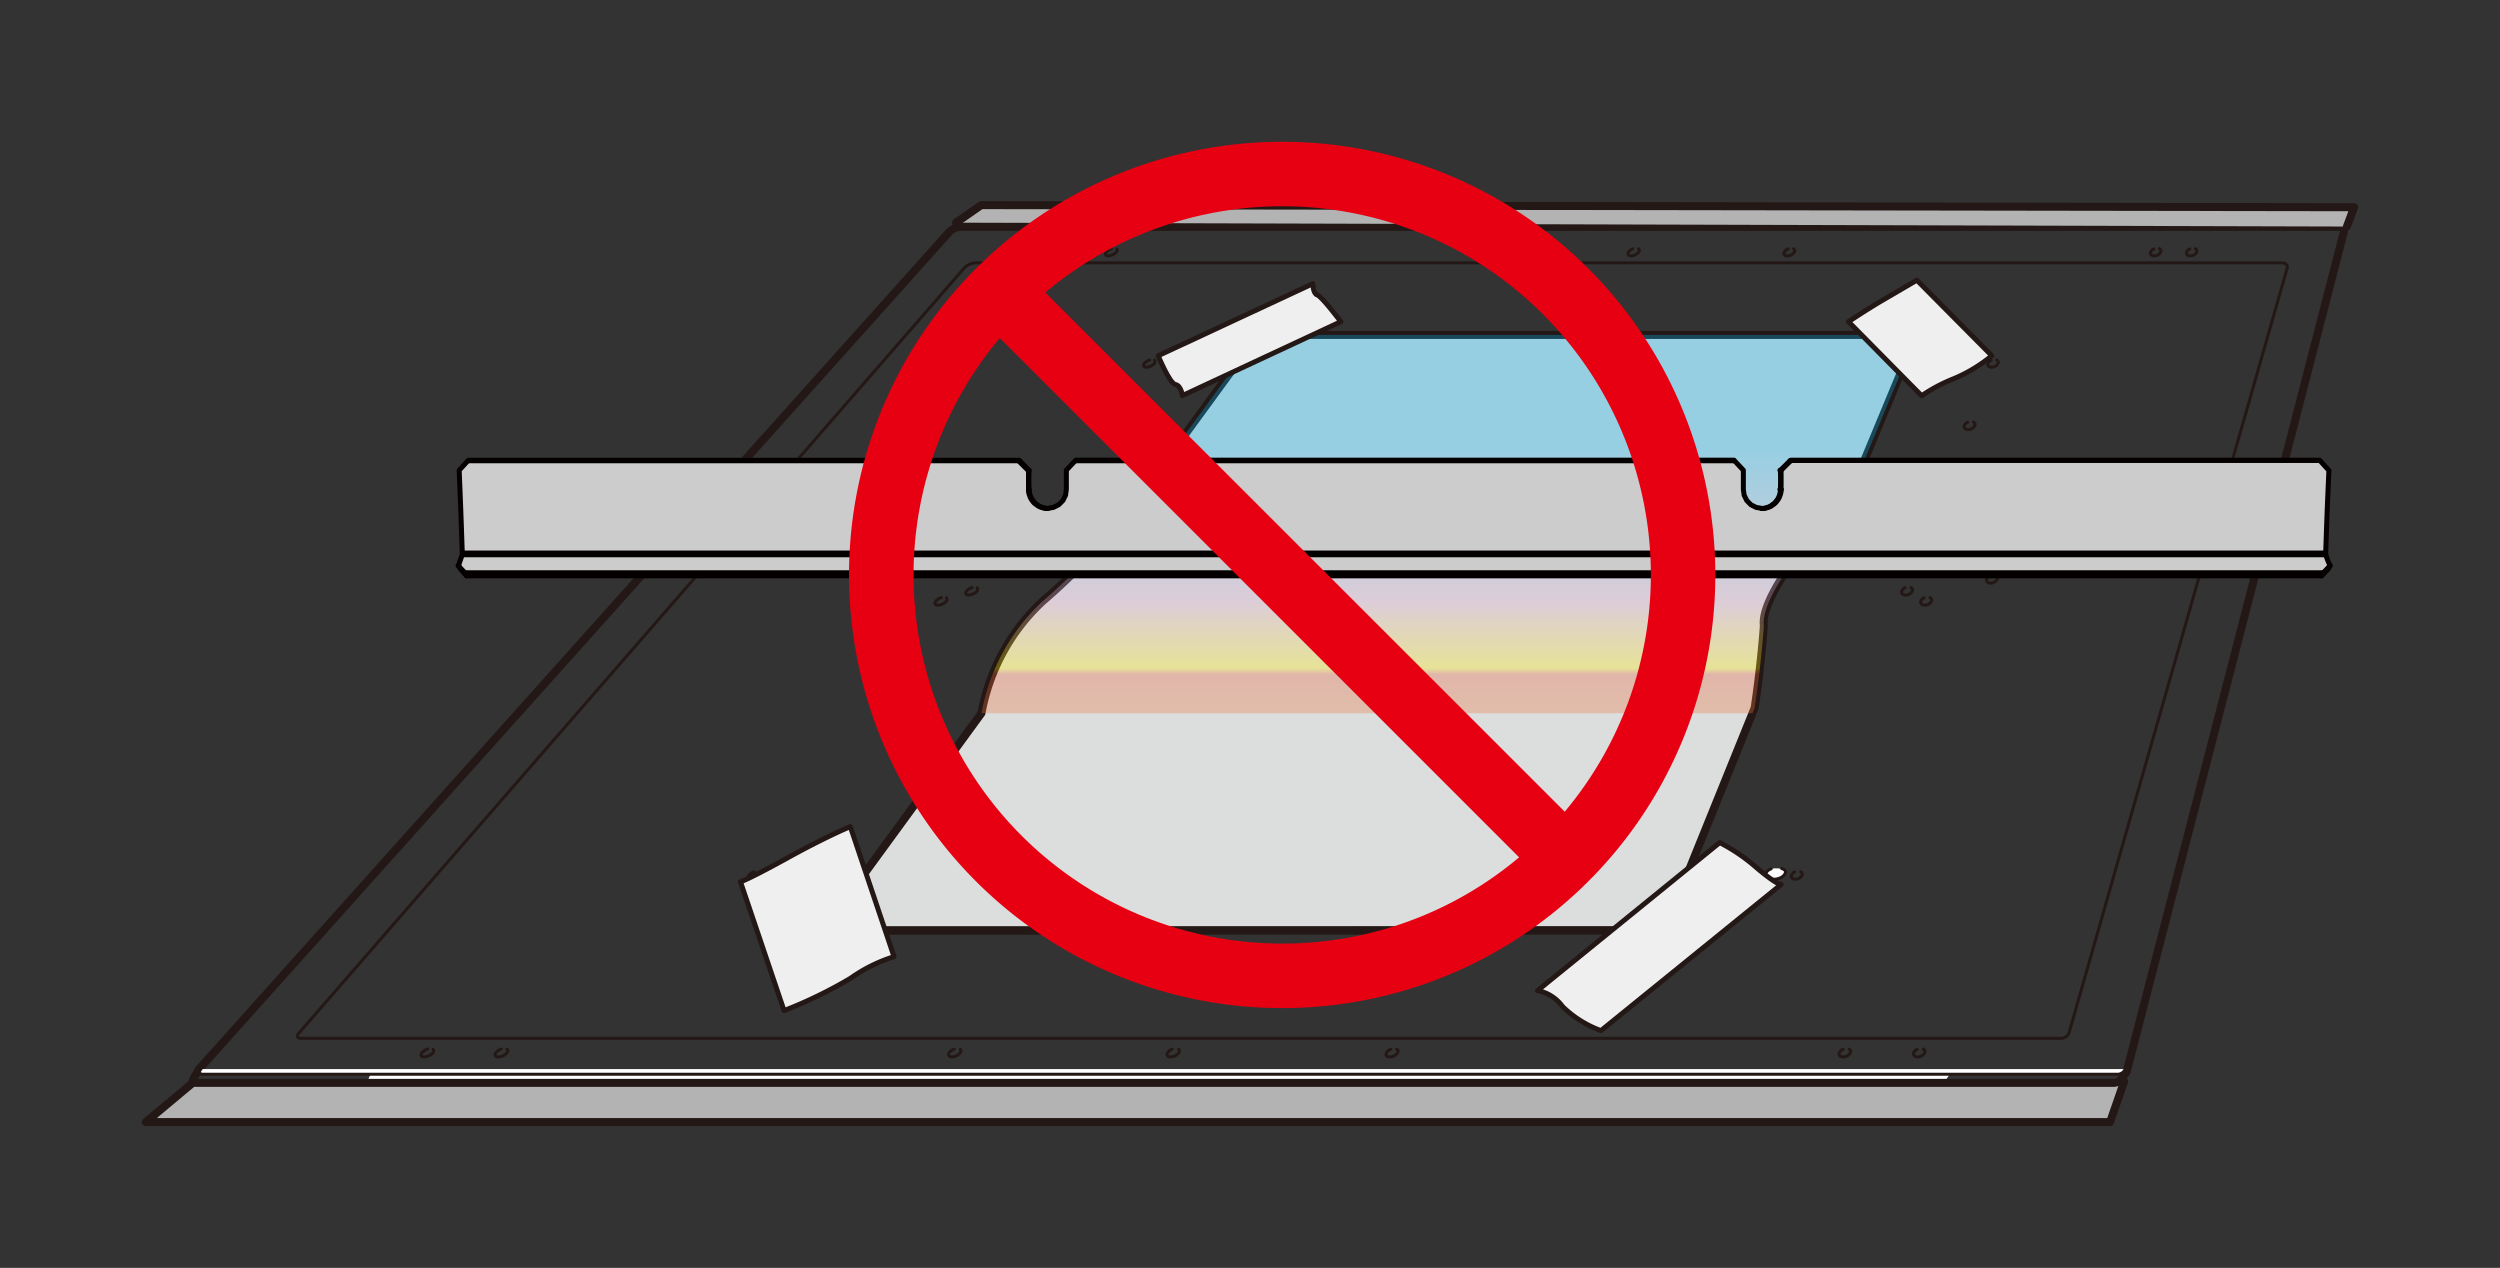 <svg xmlns="http://www.w3.org/2000/svg" xmlns:xlink="http://www.w3.org/1999/xlink" width="88.14mm" height="44.7mm" viewBox="0 0 249.85 126.71"><rect x="0" y="0" width="249.85" height="126.71" fill="#333333" stroke="none"/><defs><style>.cls-1,.cls-11,.cls-12,.cls-4,.cls-5{fill:none;}.cls-2{fill:#b3b3b3;}.cls-11,.cls-2,.cls-4,.cls-5,.cls-6{stroke:#231815;}.cls-11,.cls-12,.cls-13,.cls-2,.cls-4,.cls-5,.cls-6{stroke-linecap:round;stroke-linejoin:round;}.cls-2,.cls-4,.cls-6{stroke-width:0.8px;}.cls-3{fill:#fff;}.cls-5{stroke-width:0.3px;}.cls-6{fill:#dcdddd;}.cls-7{clip-path:url(#clip-path);}.cls-8{opacity:0.32;}.cls-9{fill:url(#linear-gradient);}.cls-10{fill:#efefef;}.cls-11,.cls-12,.cls-13{stroke-width:0.5px;}.cls-12,.cls-13{stroke:#040000;}.cls-13{fill:#ccc;}.cls-14{fill:#e60012;}</style><clipPath id="clip-path"><polygon class="cls-1" points="115.51 20.88 219.16 20.88 190.05 71.3 86.4 71.3 115.51 20.88"/></clipPath><linearGradient id="linear-gradient" x1="138.01" y1="33.47" x2="138.01" y2="92.98" gradientTransform="matrix(1, 0, -0.58, 1, 39.94, 0)" gradientUnits="userSpaceOnUse"><stop offset="0.19" stop-color="#00afec"/><stop offset="0.45" stop-color="#deaacc"/><stop offset="0.56" stop-color="#feed00"/><stop offset="0.57" stop-color="#eb613b"/><stop offset="0.61" stop-color="#ed6f3c"/><stop offset="0.73" stop-color="#f39640"/><stop offset="0.84" stop-color="#f7b242"/><stop offset="0.93" stop-color="#fac343"/><stop offset="1" stop-color="#fbc944"/></linearGradient></defs><g id="レイヤー_1" data-name="レイヤー 1"><polyline class="cls-2" points="212.29 108.08 210.88 112.14 14.57 112.14 19.26 108.22"/><path class="cls-3" d="M37.07,107.23l-.37.92.19.08h157l.55-.26.57-.84v-.18l-.38.31-.49.12H37.46l-.11-.28a.36.36,0,0,0-.28.14"/><path class="cls-4" d="M212.94,105.55l21.3-82.35c.07-.29-.17-.53-.54-.53H96a1.79,1.79,0,0,0-1.15.53L19.89,106.85a.44.44,0,0,0-.13.24,6.08,6.08,0,0,0-.5.9c0,.14.12.23.35.23H211.23a.93.93,0,0,0,.65-.26c.09-.07.65-.82.65-.82Z"/><path class="cls-5" d="M206.77,103.25a.86.86,0,0,1-.82.52H30.09c-.37,0-.47-.23-.22-.52L96.35,26.8a1.71,1.71,0,0,1,1.13-.53H228.05c.37,0,.61.24.53.53Z"/><path class="cls-6" d="M82.23,93,98.09,71.27a20.17,20.17,0,0,1,6.12-11.19,63.39,63.39,0,0,0,9.29-9.91l12.2-16.7h65.83L185,49.2s-9.18,9.46-8.72,13.33c-.3,4.23-.92,8.21-.92,8.21l-9,22.24Z"/><line class="cls-6" x1="166.29" y1="92.98" x2="82.23" y2="92.98"/><path class="cls-5" d="M107.93,25c.07.07.06.18,0,.31a1.2,1.2,0,0,1-.82.39c-.27,0-.36-.18-.19-.39a1.11,1.11,0,0,1,.52-.33"/><path class="cls-5" d="M90,58c.07.07.06.19,0,.32a1.17,1.17,0,0,1-.81.38c-.28,0-.36-.17-.19-.38a1.08,1.08,0,0,1,.52-.34"/><path class="cls-5" d="M90,58c.08.07.07.19,0,.32a1.21,1.21,0,0,1-.85.41c-.29,0-.39-.18-.21-.41a1.24,1.24,0,0,1,.55-.35"/><path class="cls-5" d="M94.59,59.75c.08.07.07.19,0,.32a1.21,1.21,0,0,1-.85.41c-.3,0-.39-.18-.21-.41a1.19,1.19,0,0,1,.55-.35"/><path class="cls-5" d="M75.89,87.14c.07.07.06.19,0,.33a1.22,1.22,0,0,1-.85.4c-.29,0-.38-.18-.2-.4a1.09,1.09,0,0,1,.54-.35"/><path class="cls-5" d="M97.66,58.74c.07.07.06.19,0,.33a1.27,1.27,0,0,1-.86.4c-.29,0-.38-.18-.2-.4a1.19,1.19,0,0,1,.55-.35"/><path class="cls-5" d="M110.51,42.2c.07.07.06.19,0,.33a1.27,1.27,0,0,1-.86.4c-.29,0-.38-.18-.2-.4a1.13,1.13,0,0,1,.55-.36"/><path class="cls-5" d="M108,24.88c.07.07.06.18,0,.31a1.15,1.15,0,0,1-.81.38c-.27,0-.36-.17-.19-.38a1.13,1.13,0,0,1,.52-.34"/><path class="cls-5" d="M111.62,24.88c.07.07.06.18-.05.31a1.17,1.17,0,0,1-.81.38c-.28,0-.36-.17-.19-.38a1.08,1.08,0,0,1,.52-.34"/><path class="cls-5" d="M115.38,36c.07.07.06.18,0,.31a1.18,1.18,0,0,1-.81.39c-.28,0-.37-.18-.2-.39a1.14,1.14,0,0,1,.53-.33"/><path class="cls-5" d="M192.3,59.75a.58.58,0,0,0-.33.32c-.08.23.09.41.38.41a.73.73,0,0,0,.68-.41.27.27,0,0,0-.15-.35"/><path class="cls-5" d="M179.37,87.14a.63.63,0,0,0-.33.33c-.08.22.1.4.39.4a.74.74,0,0,0,.67-.4.27.27,0,0,0-.14-.35"/><path class="cls-3" d="M178.05,86.8c.27.09.4.29.34.5s-.6.57-1.13.57-.89-.26-.8-.57a.83.83,0,0,1,.53-.46,2.4,2.4,0,0,1,1.06,0"/><path class="cls-5" d="M177,86.84a.83.83,0,0,0-.53.46c-.09.31.27.57.8.57s1-.26,1.13-.57-.08-.4-.34-.5"/><path class="cls-3" d="M77.61,86.8a1.84,1.84,0,0,0-.92.5c-.27.31-.06.57.47.57a2.22,2.22,0,0,0,1.46-.57c.16-.19.15-.36,0-.46a1.9,1.9,0,0,0-1,0"/><path class="cls-5" d="M78.62,86.84c.15.1.16.27,0,.46a2.22,2.22,0,0,1-1.46.57c-.53,0-.74-.26-.47-.57a1.92,1.92,0,0,1,.92-.5"/><path class="cls-5" d="M190.39,58.74a.63.63,0,0,0-.33.33c-.08.22.1.4.39.4a.74.74,0,0,0,.67-.4.28.28,0,0,0-.14-.35"/><path class="cls-5" d="M196.65,42.2a.61.61,0,0,0-.34.33c-.08.22.1.4.39.4a.74.74,0,0,0,.67-.4.29.29,0,0,0-.14-.36"/><path class="cls-5" d="M199,36a.54.54,0,0,0-.32.31c-.08.21.09.39.36.39a.73.73,0,0,0,.65-.39.25.25,0,0,0-.14-.33"/><path class="cls-5" d="M147.63,24.86a1,1,0,0,0-.45.33c-.14.21,0,.38.25.38a1,1,0,0,0,.76-.38c.08-.14.07-.25,0-.32"/><path class="cls-5" d="M163.17,24.86a.83.83,0,0,0-.42.33c-.12.21,0,.38.28.38a.92.92,0,0,0,.73-.38.23.23,0,0,0,0-.33"/><path class="cls-5" d="M178.71,24.87a.74.74,0,0,0-.39.32c-.11.21,0,.38.31.38a.84.84,0,0,0,.7-.38.24.24,0,0,0-.08-.33"/><path class="cls-5" d="M218.85,24.88a.61.61,0,0,0-.32.31c-.07.21.09.38.37.38a.69.69,0,0,0,.64-.38.27.27,0,0,0-.14-.34"/><path class="cls-5" d="M215.25,24.88a.61.61,0,0,0-.32.31c-.07.21.09.38.37.38a.69.69,0,0,0,.64-.38.26.26,0,0,0-.13-.34"/><path class="cls-5" d="M198.89,57.55a.61.61,0,0,0-.34.33c-.08.22.1.4.39.4a.74.74,0,0,0,.67-.4.28.28,0,0,0-.14-.35"/><path class="cls-5" d="M43.28,104.87c.08.07.07.2,0,.34a1.32,1.32,0,0,1-.9.42c-.3,0-.4-.19-.21-.42a1.21,1.21,0,0,1,.57-.37"/><path class="cls-5" d="M50.1,104.84a1.19,1.19,0,0,0-.54.37c-.17.23-.06.42.25.42a1.21,1.21,0,0,0,.86-.42c.1-.14.1-.27,0-.35"/><path class="cls-5" d="M95.36,104.85a1,1,0,0,0-.5.36c-.15.23,0,.42.28.42a1.11,1.11,0,0,0,.83-.42c.09-.15.08-.28,0-.35"/><path class="cls-5" d="M117.15,104.85a1,1,0,0,0-.46.36c-.14.23,0,.42.31.42a1,1,0,0,0,.8-.42.26.26,0,0,0,0-.36"/><path class="cls-5" d="M139,104.86a.8.8,0,0,0-.43.35c-.12.23,0,.42.34.42a.91.91,0,0,0,.77-.42.25.25,0,0,0-.09-.36"/><path class="cls-5" d="M184.2,104.86a.77.77,0,0,0-.38.35c-.1.23.07.42.37.42a.85.85,0,0,0,.74-.42.27.27,0,0,0-.12-.36"/><path class="cls-5" d="M191.6,104.87a.65.65,0,0,0-.35.34c-.08.23.1.42.41.42a.77.77,0,0,0,.7-.42.28.28,0,0,0-.15-.37"/><g class="cls-7"><g class="cls-8"><path class="cls-9" d="M82.23,93,98.09,71.27a20.17,20.17,0,0,1,6.12-11.19,63.39,63.39,0,0,0,9.29-9.91l12.2-16.7h65.83L185,49.2s-9.18,9.46-8.72,13.33c-.3,4.23-.92,8.21-.92,8.21l-9,22.24Z"/></g><polygon class="cls-1" points="170.02 99.91 75.51 99.91 116.26 29.32 219.84 29.32 170.02 99.91"/></g><path class="cls-10" d="M188,30.09c-1.54.91-3.26,2.06-3.26,2.06l7.31,7.4a16.32,16.32,0,0,1,3.15-1.68,15.07,15.07,0,0,0,3.86-2.32L191.57,28,188,30.09"/><path class="cls-11" d="M188,30.09c-1.54.91-3.26,2.06-3.26,2.06l7.31,7.4a16.32,16.32,0,0,1,3.15-1.68,15.07,15.07,0,0,0,3.86-2.32L191.57,28Z"/><path class="cls-10" d="M134,32.15l-15.84,7.39s-.1-1-.69-1.11-1.72-2.88-1.72-2.88l15.46-7.2s0,1,.44,1.13S134,32.15,134,32.15"/><path class="cls-11" d="M134,32.15l-15.84,7.39s-.1-1-.69-1.11-1.72-2.88-1.72-2.88l15.46-7.2s0,1,.44,1.13S134,32.15,134,32.15Z"/><path class="cls-10" d="M175.54,86.71a18.08,18.08,0,0,0-3.67-2.5L153.66,99a4,4,0,0,1,2.5,1.59A10.72,10.72,0,0,0,160,103L178,88.4s-.42.07-2.5-1.69"/><path class="cls-11" d="M175.54,86.71a18.08,18.08,0,0,0-3.67-2.5L153.66,99a4,4,0,0,1,2.5,1.59A10.72,10.72,0,0,0,160,103L178,88.4S177.62,88.47,175.54,86.71Z"/><path class="cls-10" d="M78.43,85.89c4-2.23,6.55-3.28,6.55-3.28l4.37,13A15.56,15.56,0,0,0,85,97.77,44.89,44.89,0,0,1,78.36,101L74,88.12s.4,0,4.46-2.23"/><path class="cls-11" d="M78.43,85.89c4-2.23,6.55-3.28,6.55-3.28l4.37,13A15.56,15.56,0,0,0,85,97.77,44.89,44.89,0,0,1,78.36,101L74,88.12S74.37,88.11,78.43,85.89Z"/><path class="cls-3" d="M20.08,106.84c-.26.28-.17.52.2.52l191.29,0a.84.84,0,0,0,.81-.52"/><path class="cls-5" d="M20.09,106.84c-.26.28-.17.52.2.52l191.29,0a.83.83,0,0,0,.81-.52"/><g id="センサープレート"><g id="Actor_.7" data-name="Actor .7"><path class="cls-12" d="M230.38,53.85l-.62-.09-.54-.29L228.8,53l-.25-.57,0-.62.17-.61.35-.54.5-.39.6-.22h.62"/><path class="cls-12" d="M230.67,50.65h-.43l-.42.15-.34.27-.24.36-.12.43,0,.43.16.39.29.31.37.19.43.06"/><path class="cls-12" d="M230.76,53.22h-.42l-.2-.06-.2-.07-.33-.25-.23-.35-.07-.32,0-.09.05-.42.18-.4.29-.31.37-.21.42-.08.42.06"/><path class="cls-12" d="M229.89,52.37l.16.26.24.18.3.1h.31l.3-.11.24-.19.18-.27.08-.3,0-.31-.12-.29-.21-.22-.27-.14-.3,0-.31.06-.28.15-.22.24,0,.08-.1.21,0,.31.08.3"/><path class="cls-12" d="M229.69,50.15a2.2,2.2,0,0,1,.62-.12.93.93,0,0,1,.44,0,2.1,2.1,0,0,1,.6.19"/><path class="cls-12" d="M231.35,50.25a2.46,2.46,0,0,1,.48.37.79.79,0,0,1,.19.25.81.81,0,0,1,.15.27,2.46,2.46,0,0,1,.14.61"/><path class="cls-12" d="M231,53.73a2.27,2.27,0,0,1-.62.12,1.29,1.29,0,0,1-.44,0,2.27,2.27,0,0,1-.59-.19"/><path class="cls-12" d="M230.41,53.25a.83.83,0,0,0,.35,0,2.17,2.17,0,0,0,.4-.15l.05,0,.33-.26"/><path class="cls-12" d="M231.7,51.25l-.28-.29,0,0a3.24,3.24,0,0,0-.37-.19,1.05,1.05,0,0,0-.34-.08"/><path class="cls-12" d="M228.64,52.91l-.11-.17-.15-.61.06-.62.26-.58.44-.47.55-.31"/><path class="cls-12" d="M232.31,51.75l-.06.62L232,53l-.43.47-.56.31"/><path class="cls-12" d="M229.35,53.63l-.49-.38-.22-.34"/><path class="cls-12" d="M231.54,52.79l.23-.35.11-.4,0-.41-.16-.38"/></g><g id="Actor_.8" data-name="Actor .8"><path class="cls-12" d="M47.43,52.78l.29.11.31,0,.3-.08.25-.18.18-.24.08-.3,0-.32-.08-.22,0-.07-.2-.24-.27-.17L47.92,51l-.31,0-.27.13-.22.21-.13.28L47,52l.07.31.17.27.24.21"/><path class="cls-12" d="M48.19,53.84l.62-.06,0,0,.51-.23.43-.44.27-.56.07-.61L50,51.29l-.33-.55-.49-.41-.58-.24-.63,0"/><path class="cls-12" d="M47.69,50.71l.42,0,.42.1.36.22.15.17.14.16.16.4,0,.42-.12.4-.23.34-.35.24-.2.06-.2,0-.42,0"/><path class="cls-12" d="M48.18,53.25l.43,0L49,53l.31-.3.18-.39,0-.42-.09-.43-.23-.37-.33-.29-.41-.16-.43,0"/><path class="cls-12" d="M47.37,50.22a1.79,1.79,0,0,1,.6-.17.93.93,0,0,1,.44,0,2.15,2.15,0,0,1,.61.13"/><path class="cls-12" d="M49.22,53.66l-.41.12a1.67,1.67,0,0,1-.18,0,1.62,1.62,0,0,1-.44,0,1.1,1.1,0,0,1-.31,0,1,1,0,0,1-.31-.09,3.06,3.06,0,0,1-.54-.34"/><path class="cls-12" d="M48.18,53.25a1,1,0,0,1-.34,0,3.33,3.33,0,0,1-.4-.16s0,0,0,0a2.85,2.85,0,0,1-.32-.27"/><path class="cls-12" d="M47,51.21l.28-.29,0,0c.18-.09.18-.1.37-.18a1.37,1.37,0,0,1,.34-.07"/><path class="cls-12" d="M47,53.28l-.33-.39-.25-.59,0-.63.17-.6.35-.5.51-.35"/><path class="cls-12" d="M49,50.17l.55.34L50,51l.24.59,0,.63-.17.6-.35.5-.51.35"/><path class="cls-12" d="M47,53.37,47,53.28"/><path class="cls-12" d="M47.08,52.75l-.22-.36-.09-.4,0-.41.18-.37"/></g><g id="Actor_.13" data-name="Actor .13"><path class="cls-13" d="M232.87,56.52l-.17.32-.67.71H46.63L46,56.84l-.17-.32C46,56,46,56,46.2,55.44a.31.31,0,0,0,0-.17c-.14-4.13-.14-4.13-.31-8.27l.91-1h55.05l1,1a17.21,17.21,0,0,0,0,1.9,1.67,1.67,0,0,0,.11.59,1.24,1.24,0,0,0,.28.53,1.21,1.21,0,0,0,.42.42,1.25,1.25,0,0,0,.54.27,1.27,1.27,0,0,0,.58.1h-.08l.58-.1.53-.27.42-.42.26-.53.08-.59,0-1.91.94-1h65.78l.94,1,0,1.91.08.59.26.53.41.42.53.27.59.1-.09,0a1.31,1.31,0,0,0,.58-.09,1.22,1.22,0,0,0,.53-.27,1.33,1.33,0,0,0,.43-.42,1.36,1.36,0,0,0,.28-.53,1.47,1.47,0,0,0,.1-.59,17.21,17.21,0,0,0,0-1.9l1-1h52.9l.92,1c-.18,4.14-.18,4.14-.32,8.27a.2.2,0,0,0,0,.17c.2.55.2.55.43,1.08"/><path class="cls-12" d="M104.72,50.82a1.34,1.34,0,0,1-.59-.1,1.25,1.25,0,0,1-.54-.27,1.33,1.33,0,0,1-.43-.42,1.48,1.48,0,0,1-.27-.53,1.34,1.34,0,0,1-.1-.59"/><path class="cls-12" d="M176.07,50.82a1.27,1.27,0,0,0,.58-.1,1.2,1.2,0,0,0,.54-.27,1.33,1.33,0,0,0,.43-.42,1.36,1.36,0,0,0,.28-.53,1.51,1.51,0,0,0,.11-.59"/><path class="cls-12" d="M46.63,57.55l-.17-.31-.68-.72"/><path class="cls-12" d="M46.2,55.44H232.44"/><path class="cls-12" d="M46.23,55.27H232.41"/><path class="cls-12" d="M46.46,57.24H232.2l.67-.72"/><path class="cls-12" d="M46.83,46.05h55.05"/><path class="cls-12" d="M101.79,46.05l1,1,0,1.91h.08"/><path class="cls-12" d="M102.76,47h.08"/><path class="cls-12" d="M107.51,46.05h65.78"/><path class="cls-12" d="M178,48.91h-.11"/><path class="cls-12" d="M178,48.91,178,47h-.11"/><path class="cls-12" d="M178,47l1-1h52.8"/><path class="cls-12" d="M179,46.05h-.1"/><path class="cls-12" d="M232,57.55l.17-.31"/></g></g><polyline class="cls-2" points="95.55 22.25 98.06 20.5 235.27 20.71 234.55 22.64"/></g><g id="レイヤー_2" data-name="レイヤー 2"><path class="cls-14" d="M128.15,14.17a43.29,43.29,0,1,0,43.28,43.28A43.29,43.29,0,0,0,128.15,14.17Zm0,80.13A36.84,36.84,0,0,1,99.92,33.78l51.9,51.9A36.66,36.66,0,0,1,128.15,94.3Zm28.23-13.18L104.47,29.23a36.84,36.84,0,0,1,51.91,51.89Z"/></g></svg>